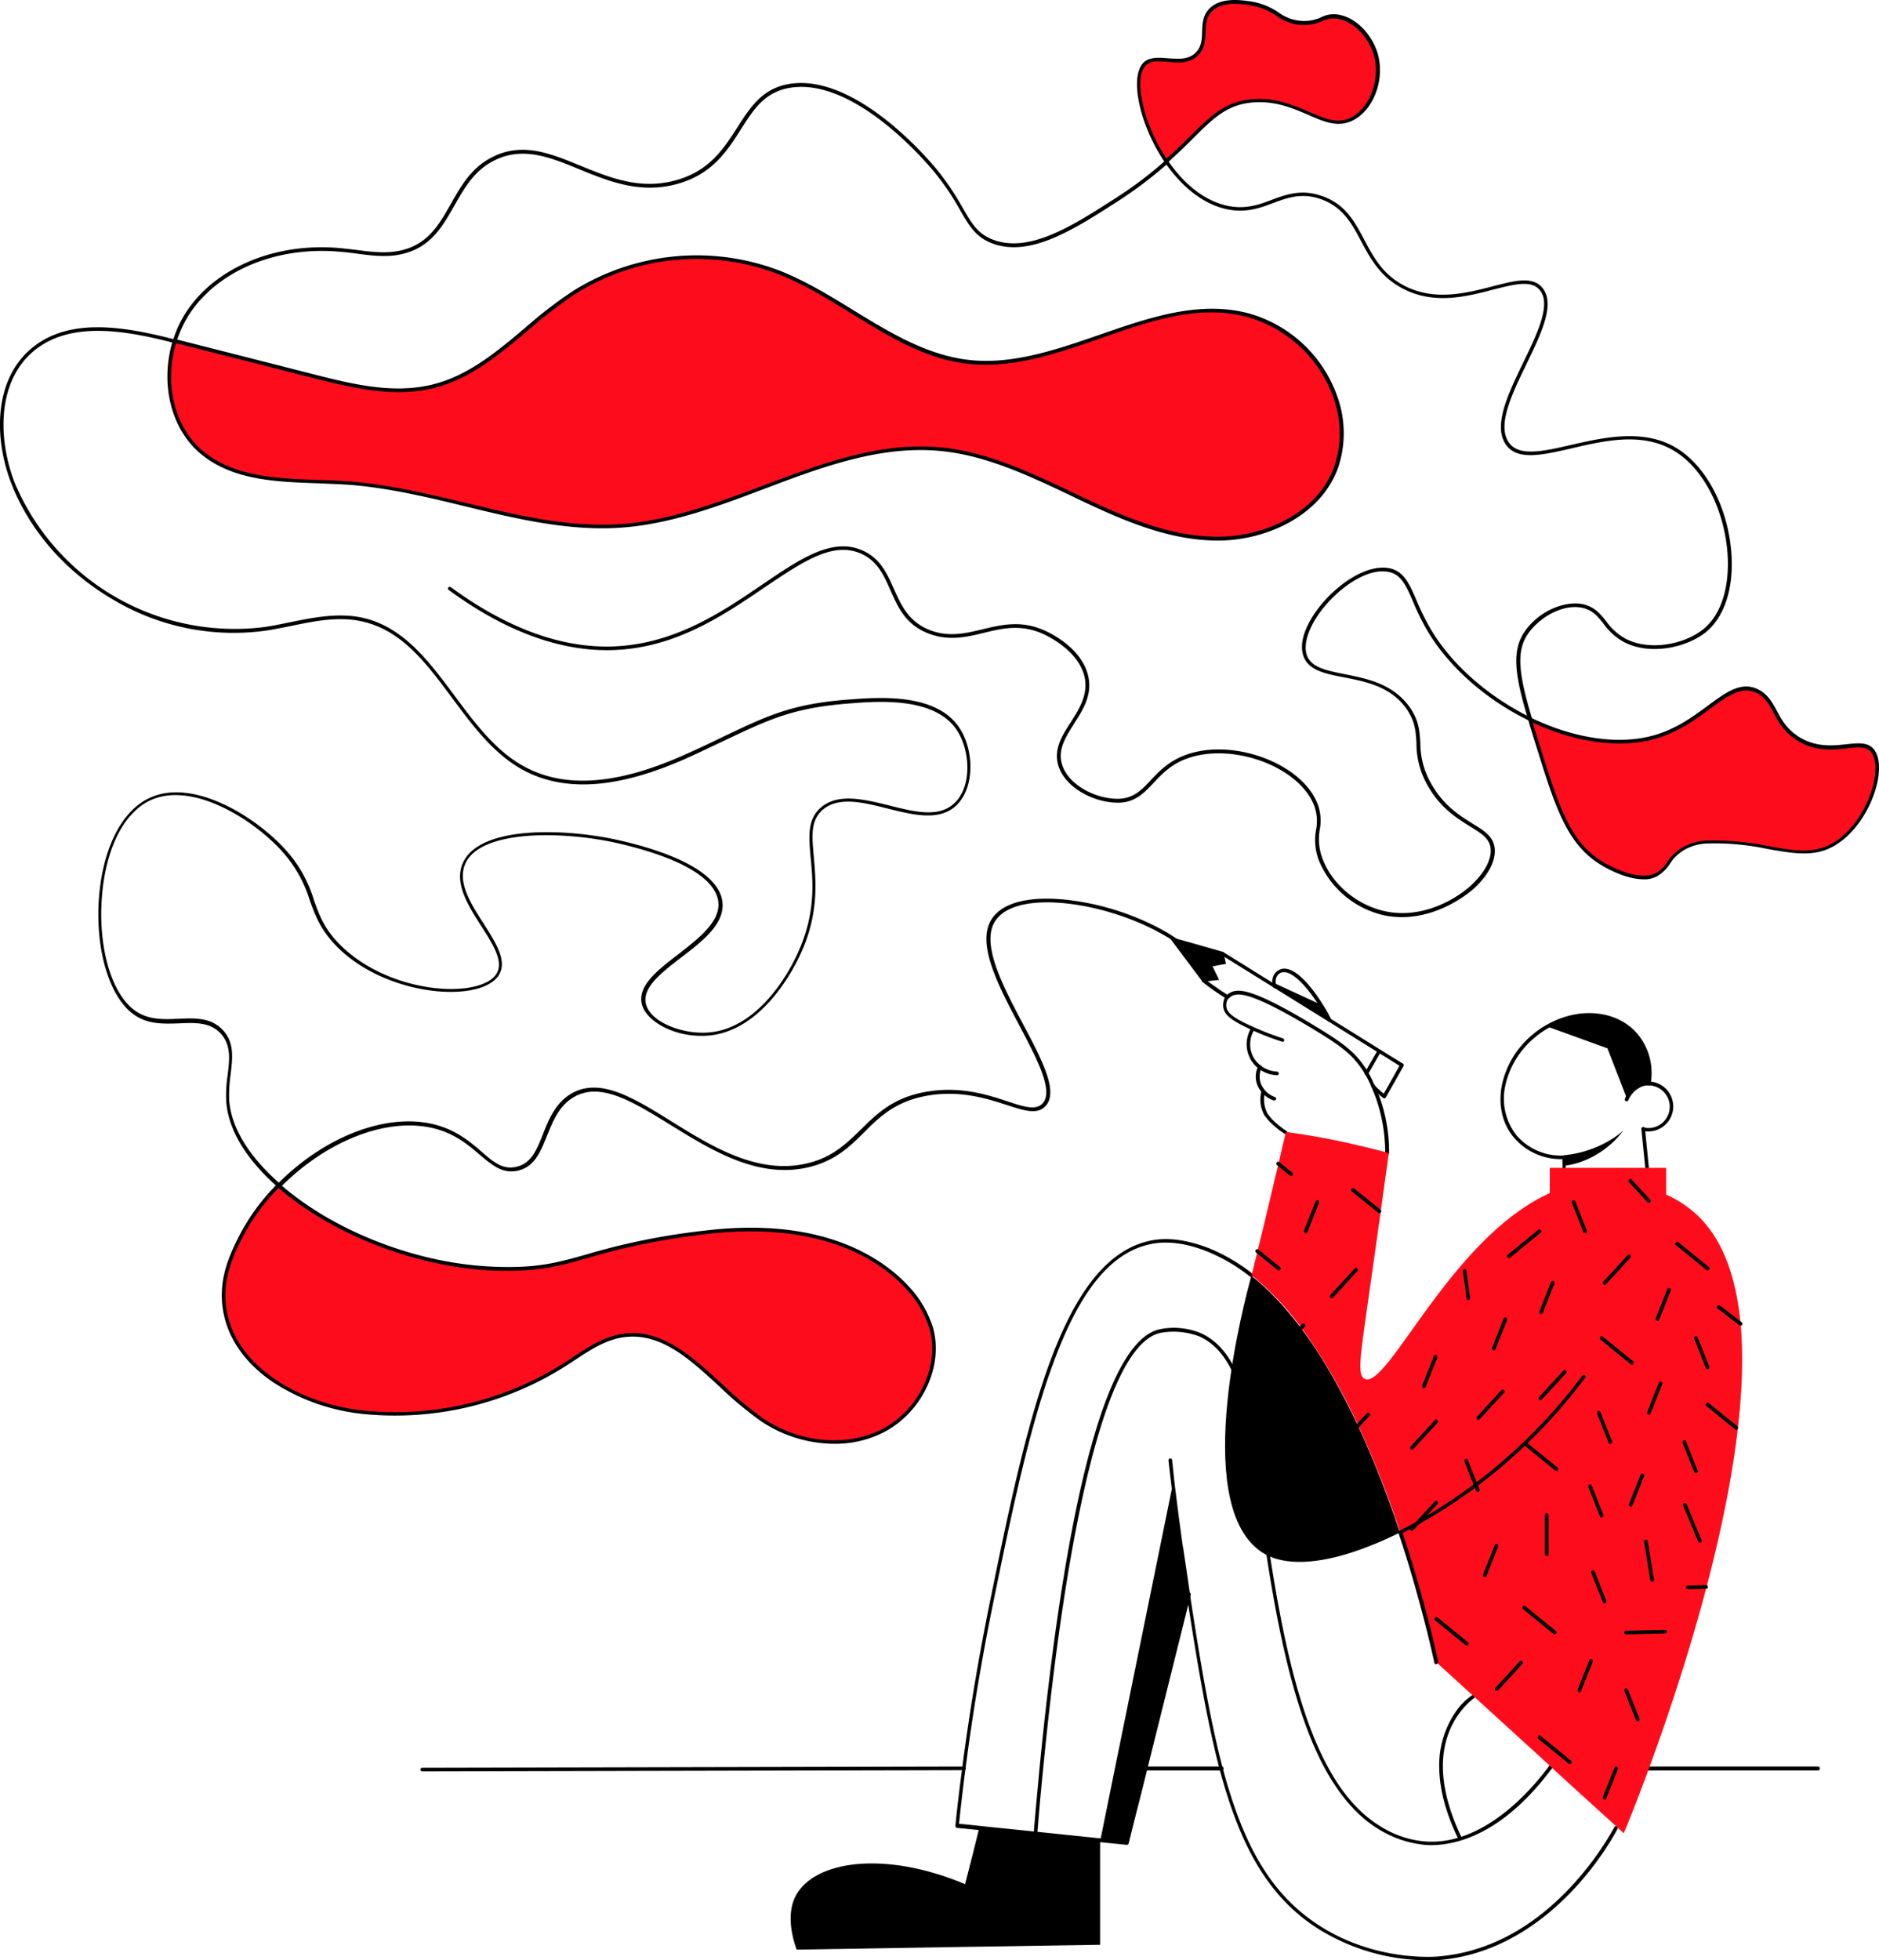 <?xml version="1.0" encoding="UTF-8"?> <svg xmlns="http://www.w3.org/2000/svg" id="general_1_" width="495.6" height="516.889" viewBox="0 0 495.6 516.889"> <g id="general"> <g id="lines"> <g id="Сгруппировать_84086" data-name="Сгруппировать 84086" transform="translate(44.696 0.522)"> <path id="Контур_76169" data-name="Контур 76169" d="M811.244,320.121c4.092,5.051-2.366,22.7-13.3,26.023-7.737,2.3-17.263-2.558-29.667-1.982a14.422,14.422,0,0,0-6.777,1.662c-3.772,2.11-4.092,4.923-6.522,6.522-4.987,3.261-13.555-1.726-14.77-2.43-9.015-5.179-12.084-14.578-17.263-31.457-.767-2.43-1.407-4.6-2.046-6.713,11,5.307,23.018,7.481,32.928,4.731,13.3-3.708,19.5-15.729,27.046-12.148,5.115,2.43,4.348,8.759,11.125,12.724C800.311,322.1,808.111,316.285,811.244,320.121Z" transform="translate(-362.009 -122.675)" fill="#fd0d1b"></path> <path id="Контур_76170" data-name="Контур 76170" d="M621.914,34.151c1.918,6.33-.639,13.938-5.5,16.943-7.481,4.6-14.194-5.371-26.854-4.412C580.1,47.45,576.9,53.652,566.8,62.6c-6.65-9.719-9.207-22.186-5.69-25.639,3.069-3.069,10.166,1.343,13.938-2.877,3.069-3.453.128-8.248,3.581-11.509,2.877-2.685,7.672-1.982,10.166-1.662,7.1,1.023,7.928,4.987,13.938,5.179,4.859.192,5.627-2.366,9.591-1.6C616.863,25.455,620.571,29.867,621.914,34.151Z" transform="translate(-303.816 -20.589)" fill="#fd0d1b"></path> <path id="Контур_76171" data-name="Контур 76171" d="M467.263,163.235a28.04,28.04,0,0,1,0,18.158c-4.412,12.084-18.158,18.734-31.074,18.67-12.851-.064-25.064-5.371-36.7-10.869s-23.465-11.381-36.253-12.66c-28.772-2.877-54.986,17.839-83.822,20.14-24.488,1.982-48.017-9.463-72.505-11.253-13.491-.959-28.58.575-38.874-8.184-8.184-6.969-10.23-18.926-6.969-29.283q18.222,4.6,36.444,9.271c10.614,2.685,21.739,5.371,32.289,2.557,14.258-3.772,24.1-16.5,36.508-24.488a60.564,60.564,0,0,1,53.963-5.435c17.327,6.713,31.649,21.547,50.063,23.657,25.191,2.877,49.552-18.926,73.976-12.276A34.208,34.208,0,0,1,467.263,163.235Z" transform="translate(-159.586 -58.562)" fill="#fd0d1b"></path> <path id="Контур_76172" data-name="Контур 76172" d="M368.461,546c3.133,10.614-3.2,22.7-13.107,27.557s-22.378,3.005-31.521-3.2c-12.34-8.312-22.442-24.616-37.148-22.058-5.435.959-9.974,4.476-14.578,7.417a83.981,83.981,0,0,1-52.685,12.787c-16.88-1.6-35.549-11.381-37.4-28.26-.767-7.033,1.662-12.6,4.028-17.391A52.931,52.931,0,0,1,196.341,508.6c13.427,11.828,35.1,20.972,56.073,21.931,22.378,1.023,22.122-5.307,56.329-9.527,18.926-2.3,40.153.32,53.2,14.194A27.726,27.726,0,0,1,368.461,546Z" transform="translate(-167.624 -196.577)" fill="#fd0d1b"></path> </g> <g id="Сгруппировать_84087" data-name="Сгруппировать 84087"> <path id="Контур_76173" data-name="Контур 76173" d="M526.093,342.861a26.737,26.737,0,0,1-3.9-.32,24.39,24.39,0,0,1-17.9-14.386,14.936,14.936,0,0,1-.831-8.376,11.778,11.778,0,0,0-.639-6.65c-4.284-10.23-21.931-16.5-33.759-11.956-4.028,1.534-6.394,4.092-8.5,6.33-2.494,2.621-4.859,5.179-9.335,5.179-6.2.064-14.066-3.9-15.793-9.91-1.215-4.284,1.087-7.864,3.325-11.317,2.238-3.517,4.6-7.225,3.644-11.828-1.407-6.522-8.568-10.294-10.678-11.317-6.01-2.813-11.061-1.6-15.984-.384-4.476,1.087-9.143,2.174-14.386.192-6.138-2.3-8.184-6.969-10.166-11.445-1.726-3.9-3.325-7.545-7.481-9.527-7.481-3.581-15.537,1.918-25.7,8.759-10.166,6.905-21.739,14.77-36.508,16.3-14.834,1.534-30.562-3.708-46.8-15.6a.461.461,0,1,1,.512-.767c16.048,11.765,31.585,16.943,46.163,15.409s26.023-9.271,36.061-16.112c9.974-6.777,18.606-12.66,26.662-8.823,4.54,2.11,6.266,6.138,7.992,9.974,1.918,4.284,3.836,8.7,9.591,10.933,4.987,1.854,9.271.831,13.81-.256,5.051-1.215,10.294-2.494,16.624.448,2.238,1.023,9.718,4.987,11.253,11.956,1.087,4.987-1.407,8.823-3.772,12.532-2.174,3.453-4.284,6.713-3.2,10.55,1.6,5.563,8.951,9.271,14.834,9.207,4.028-.064,6.2-2.3,8.632-4.923,2.174-2.3,4.667-4.923,8.887-6.522,12.212-4.731,30.5,1.79,34.974,12.468a12.41,12.41,0,0,1,.7,7.1,14.477,14.477,0,0,0,.831,7.928c2.685,6.905,9.591,12.4,17.135,13.747,8.823,1.6,17.263-2.749,21.867-6.905,3.517-3.2,5.5-6.841,5.243-9.655-.192-2.749-2.43-4.092-5.435-5.946-3.453-2.174-7.8-4.8-11.189-10.805a22.2,22.2,0,0,1-2.941-11.189c-.192-3.005-.32-5.563-2.494-8.823-4.156-6.074-10.805-7.353-16.624-8.5-5.051-.959-9.335-1.854-10.678-5.563-1.6-4.412,1.79-10.422,5.5-14.578,4.6-5.179,11.765-9.846,17.391-8.568,3.581.831,4.987,3.964,6.905,8.376a63.555,63.555,0,0,0,3.9,7.864c5.563,9.271,15.217,17.711,26.406,23.145a.472.472,0,1,1-.448.831c-11.381-5.5-21.1-14.066-26.79-23.465a61.229,61.229,0,0,1-3.964-7.992c-1.854-4.284-3.133-7.1-6.266-7.8-5.243-1.215-12.02,3.325-16.432,8.312s-6.458,10.294-5.307,13.619c1.151,3.261,5.243,4.028,9.974,4.987,5.754,1.151,12.852,2.494,17.263,8.887,2.366,3.453,2.494,6.266,2.685,9.271a21.448,21.448,0,0,0,2.877,10.741c3.261,5.754,7.481,8.376,10.869,10.486,3.133,1.918,5.626,3.453,5.882,6.713.256,3.2-1.79,7.033-5.563,10.486C540.8,339.024,533.766,342.861,526.093,342.861Z" transform="translate(-156.33 -101.031)"></path> <path id="Контур_76174" data-name="Контур 76174" d="M750.52,353.723c-4.156,0-8.7-2.3-10.869-3.58-9.335-5.435-12.4-15.345-17.519-31.777-.767-2.43-1.47-4.667-2.046-6.713a.5.5,0,0,1,.128-.511.483.483,0,0,1,.512-.064c11.509,5.563,23.337,7.289,32.544,4.667,5.882-1.662,10.294-4.923,14.194-7.8,4.859-3.581,8.76-6.458,13.171-4.348,2.557,1.215,3.772,3.389,4.987,5.626,1.343,2.494,2.749,5.051,6.138,7.1,4.412,2.621,8.7,2.174,12.212,1.79,3.069-.32,5.69-.639,7.289,1.343,1.662,2.046,1.79,6.074.384,10.741-1.982,6.522-7.1,14-13.938,16.048-4.284,1.279-8.951.448-14.45-.512a66.518,66.518,0,0,0-15.345-1.471,13.236,13.236,0,0,0-6.586,1.662,11.058,11.058,0,0,0-3.9,3.772,10.677,10.677,0,0,1-2.621,2.749A6.668,6.668,0,0,1,750.52,353.723Zm-29.219-41.3c.511,1.79,1.087,3.644,1.726,5.626,5.435,17.583,8.44,26.214,17.071,31.266,2.238,1.279,9.846,5.307,14.258,2.43a9.787,9.787,0,0,0,2.366-2.494,12.235,12.235,0,0,1,4.22-4.028,14.022,14.022,0,0,1,6.969-1.726,71.668,71.668,0,0,1,15.537,1.471c5.371.959,9.974,1.79,14,.511,6.522-1.982,11.381-9.143,13.3-15.409,1.343-4.284,1.215-8.056-.192-9.846-1.279-1.6-3.58-1.343-6.458-1.023-3.581.384-8.12.9-12.788-1.918-3.644-2.174-5.179-4.987-6.522-7.481-1.215-2.238-2.238-4.156-4.539-5.243-3.9-1.854-7.545.831-12.212,4.22-3.964,2.941-8.44,6.2-14.514,7.928C744.382,319.26,732.682,317.726,721.3,312.419Z" transform="translate(-317.011 -121.868)"></path> <path id="Контур_76175" data-name="Контур 76175" d="M666.452,233.614a.481.481,0,0,1-.448-.32c-3.517-11.7-4.476-18.222-.831-23.4,4.028-5.69,11-8.056,15.409-7.033,2.941.7,4.412,2.494,5.946,4.412a15.486,15.486,0,0,0,5.179,4.667c6.714,3.453,16.24,1.279,20.972-2.941,4.412-3.9,6.522-11.125,5.882-19.757-.9-11.381-6.2-21.8-13.555-26.534-8.44-5.435-18.606-3.069-27.621-.959-7.545,1.726-14.066,3.261-17.135-.831-3.708-4.923.448-13.555,4.476-21.867,3.644-7.545,7.481-15.409,4.284-19.117-2.238-2.621-6.65-1.471-12.212-.064-6.905,1.79-15.537,4.092-23.849-.256-6.01-3.133-8.5-7.864-11-12.468-2.494-4.731-4.859-9.143-10.805-11.189-4.987-1.662-8.568-.32-12.4,1.087-3.708,1.407-7.609,2.813-12.915,1.471C578.538,96.66,573.3,90.841,570.162,86.3a.461.461,0,0,1,.767-.511c3.005,4.412,8.056,10.038,15.089,11.828,5.051,1.279,8.759-.064,12.34-1.407,3.772-1.407,7.736-2.877,13.043-1.087,6.33,2.11,8.759,6.713,11.381,11.637,2.366,4.476,4.859,9.143,10.55,12.084,7.992,4.156,16.432,1.918,23.209.192,5.882-1.535,10.55-2.749,13.171.32,3.517,4.22-.192,11.956-4.156,20.14-3.9,8.056-7.928,16.368-4.54,20.844,2.685,3.581,8.951,2.174,16.176.512,8.759-1.982,19.629-4.54,28.388,1.087,7.609,4.923,13.107,15.6,14,27.237.7,8.951-1.6,16.432-6.2,20.588-4.987,4.412-15.025,6.713-22.059,3.069a16.173,16.173,0,0,1-5.5-4.923c-1.471-1.854-2.749-3.453-5.371-4.092-5.179-1.215-11.381,2.43-14.386,6.65-3.453,4.859-2.43,11.125.959,22.57a.457.457,0,0,1-.32.575Z" transform="translate(-262.93 -43.51)"></path> <path id="Контур_76176" data-name="Контур 76176" d="M566.448,62.756h0a.386.386,0,0,1-.384-.192c-6.65-9.782-9.4-22.506-5.627-26.278,1.6-1.535,3.964-1.343,6.458-1.151,2.749.192,5.563.448,7.481-1.662,1.407-1.535,1.471-3.389,1.534-5.371.064-2.174.192-4.412,2.046-6.2,3.069-2.877,8.12-2.11,10.55-1.79a17.822,17.822,0,0,1,7.545,2.941,11.423,11.423,0,0,0,6.394,2.238,10.872,10.872,0,0,0,4.859-.959,7.267,7.267,0,0,1,4.859-.639c5.051,1.023,8.7,5.882,9.974,9.974,1.982,6.458-.575,14.258-5.754,17.455-4.156,2.558-8.056.9-12.532-1.087-4.028-1.726-8.632-3.708-14.514-3.261-6.841.575-10.422,4.092-15.793,9.463-1.918,1.918-4.092,4.028-6.713,6.394A.47.47,0,0,1,566.448,62.756Zm-1.982-26.79a4.592,4.592,0,0,0-3.389,1.023c-3.389,3.325-.7,15.409,5.435,24.616,2.43-2.174,4.412-4.156,6.266-5.946,5.563-5.5,9.207-9.143,16.368-9.719,6.138-.511,10.805,1.535,14.961,3.325,4.476,1.918,7.992,3.453,11.7,1.151,4.731-2.941,7.161-10.422,5.307-16.368-1.215-3.836-4.6-8.376-9.271-9.271a6.539,6.539,0,0,0-4.284.575,11.809,11.809,0,0,1-5.243,1.023,12.283,12.283,0,0,1-6.841-2.43,16.7,16.7,0,0,0-7.161-2.813c-2.3-.32-7.033-1.023-9.719,1.535-1.6,1.535-1.726,3.453-1.79,5.5s-.128,4.156-1.726,5.946c-2.174,2.494-5.435,2.238-8.248,1.982C566,36.03,565.233,35.967,564.466,35.967Z" transform="translate(-258.832 -19.773)"></path> <path id="Контур_76177" data-name="Контур 76177" d="M161.438,122.541h-.128a.457.457,0,0,1-.32-.575,29.657,29.657,0,0,1,5.307-10.038c8.44-10.486,23.593-15.984,39.513-14.322,1.151.128,2.3.256,3.389.384,3.836.512,7.736,1.023,11.509.256,7.481-1.534,10.422-6.777,13.619-12.4,2.621-4.6,5.243-9.335,10.614-12.148,8.056-4.284,15.6-1.151,23.529,2.11,8.056,3.261,16.3,6.713,26.278,3.517,8.056-2.621,11.637-8.184,15.089-13.555s6.65-10.486,14.066-11.573c17.391-2.494,36.444,20.012,38.554,22.57a73.082,73.082,0,0,1,6.969,10.358c2.3,3.964,3.836,6.65,7.864,8.184,9.591,3.644,20.972-3.644,32.033-10.742A103.4,103.4,0,0,0,422.815,74.4a.5.5,0,0,1,.639.767A109.02,109.02,0,0,1,409.9,85.393c-11.253,7.225-22.89,14.706-32.864,10.869-4.284-1.662-5.882-4.412-8.312-8.568a68.308,68.308,0,0,0-6.905-10.23c-2.11-2.558-20.844-24.68-37.723-22.25-6.969,1.023-9.91,5.69-13.363,11.125-3.389,5.307-7.161,11.253-15.6,13.938-10.294,3.325-19.117-.32-26.918-3.517s-15.089-6.2-22.762-2.174c-5.115,2.685-7.673,7.289-10.23,11.765-3.133,5.5-6.33,11.253-14.258,12.851-3.9.831-7.928.256-11.828-.256-1.087-.128-2.238-.32-3.389-.384-15.6-1.6-30.37,3.708-38.682,14a28.862,28.862,0,0,0-5.115,9.718A.789.789,0,0,1,161.438,122.541Z" transform="translate(-115.391 -32.116)"></path> <path id="Контур_76178" data-name="Контур 76178" d="M435.949,200.288h-.128c-12.851,0-24.808-5.179-36.892-10.933l-1.854-.9c-10.933-5.179-22.186-10.55-34.207-11.765-15.984-1.6-31.521,4.22-46.547,9.91-12.02,4.54-24.424,9.207-37.212,10.23-14.258,1.151-28.388-2.3-42.071-5.627-9.974-2.43-20.268-4.859-30.5-5.627-2.621-.192-5.371-.256-7.992-.384-11.189-.384-22.762-.767-31.2-7.928-7.736-6.586-10.614-18.542-7.161-29.795a.457.457,0,0,1,.575-.32l36.444,9.271c10.038,2.557,21.355,5.435,32.1,2.557,9.143-2.43,16.56-8.7,23.785-14.77a114.568,114.568,0,0,1,12.532-9.655,61.319,61.319,0,0,1,54.411-5.5c6.905,2.685,13.363,6.65,19.629,10.486,9.463,5.818,19.309,11.828,30.37,13.107C381.666,154,393.366,149.9,404.683,146c12.915-4.476,26.278-9.143,39.45-5.563a34.694,34.694,0,0,1,23.337,22.314,28.56,28.56,0,0,1,0,18.478C462.611,194.342,447.777,200.288,435.949,200.288ZM357.369,175.48a53.982,53.982,0,0,1,5.563.256c12.212,1.215,23.529,6.65,34.526,11.828l1.854.9c12.02,5.69,23.849,10.805,36.508,10.805h.128c11.445,0,25.895-5.754,30.5-18.35a27.484,27.484,0,0,0,0-17.839,33.78,33.78,0,0,0-22.7-21.675c-12.851-3.517-25.511.9-38.874,5.563-11.381,3.964-23.209,8.056-35.038,6.713-11.317-1.279-21.163-7.417-30.754-13.3-6.2-3.836-12.66-7.8-19.437-10.422a60.025,60.025,0,0,0-53.516,5.435,128.3,128.3,0,0,0-12.4,9.591c-7.289,6.138-14.834,12.468-24.168,14.961-10.933,2.877-22.442,0-32.544-2.558l-36-9.143c-3.2,10.742-.384,22.058,6.969,28.324,8.184,6.905,19.565,7.353,30.562,7.736,2.621.064,5.371.192,8.056.384,10.358.767,20.716,3.261,30.69,5.627,13.619,3.261,27.685,6.713,41.815,5.563,12.66-1.023,25-5.69,36.956-10.166C329.365,180.723,343.175,175.48,357.369,175.48Z" transform="translate(-114.586 -57.754)"></path> <path id="Контур_76179" data-name="Контур 76179" d="M163.158,381.5a.488.488,0,0,1-.32-.128c-8.312-7.353-12.979-15.089-13.491-22.57a35.2,35.2,0,0,1,.384-6.905c.512-4.22.9-7.8-1.726-10.805-2.749-3.133-6.777-3.005-11-2.813-3.9.128-7.928.32-11.509-1.982-6.777-4.284-10.742-17.071-9.719-31.074,1.023-13.3,6.138-23.273,13.683-26.534,11.381-4.987,27.557,5.051,35.421,13.683a34.414,34.414,0,0,1,7.609,13.427c1.407,3.964,2.749,7.673,7.033,11.892,9.015,8.951,23.337,12.468,32.8,11.317,4.156-.511,7.1-1.854,8.312-3.836,1.982-3.2-.959-7.736-3.964-12.468-3.453-5.371-7.353-11.445-4.859-16.816,4.6-9.974,27.493-8.951,40.856-5.946,17.071,3.836,26.854,9.655,27.557,16.368.639,5.754-5.243,10.294-10.933,14.642-5.243,4.028-10.166,7.864-9.271,12.084,1.023,4.8,9.335,8.056,16.048,7.673,13.107-.639,22.058-15.345,25.255-23.913,3.389-9.015,2.749-16.3,2.174-22.186-.511-5.626-.9-10.1,2.685-13.235,4.54-3.9,11.381-2.174,17.966-.575,6.777,1.726,13.107,3.325,17.263-.575,4.667-4.412,4.22-13.747.7-19.181-5.818-8.887-20.652-7.736-28.644-7.1-14.514,1.151-20.908,4.156-32.48,9.655-2.749,1.279-5.882,2.813-9.4,4.412-18.158,8.248-32.352,9.463-43.478,3.708-7.992-4.156-13.683-11.828-19.181-19.245-6.841-9.207-13.3-17.9-23.849-20.2-6.138-1.343-12.468-.064-18.606,1.215-2.3.448-4.667.959-6.969,1.279a62.049,62.049,0,0,1-39.705-8.056c-12.4-7.161-21.931-17.839-26.918-30.242-4.8-11.892-5.051-27.621,5.051-36.125,9.655-8.12,23.721-6.01,37.467-2.494l.384.064a.465.465,0,1,1-.256.9l-.384-.064c-13.491-3.453-27.3-5.5-36.636,2.3-9.719,8.184-9.4,23.529-4.8,35.038A62.957,62.957,0,0,0,159.257,233.8c2.3-.32,4.667-.831,6.905-1.279,6.266-1.279,12.724-2.558,19.053-1.215,10.869,2.366,17.711,11.637,24.36,20.588,5.435,7.289,11.061,14.9,18.862,18.926,10.805,5.627,24.744,4.412,42.582-3.708,3.581-1.6,6.65-3.069,9.4-4.412,11.7-5.563,18.094-8.632,32.8-9.782,8.184-.639,23.4-1.854,29.539,7.481,3.772,5.69,4.156,15.6-.831,20.4-4.476,4.284-11.445,2.494-18.158.831-6.33-1.6-12.915-3.261-17.071.32-3.261,2.813-2.877,6.841-2.366,12.4.511,6.01,1.215,13.427-2.238,22.634-3.325,8.759-12.532,23.849-26.151,24.552-8.823.448-16.048-4.092-17.007-8.44-1.023-4.8,4.156-8.823,9.655-13.043,5.435-4.22,11.125-8.632,10.55-13.811-.7-6.266-10.23-11.764-26.854-15.537-14.066-3.133-35.677-3.581-39.833,5.371-2.238,4.923,1.343,10.55,4.8,15.92,3.2,5.051,6.266,9.782,4.028,13.491-1.343,2.238-4.6,3.772-9.015,4.284-9.719,1.151-24.36-2.43-33.567-11.573-4.412-4.412-5.818-8.248-7.289-12.276a34.393,34.393,0,0,0-7.417-13.107c-7.673-8.44-23.4-18.222-34.335-13.491-7.225,3.133-12.148,12.788-13.107,25.767-1.023,13.683,2.749,26.087,9.271,30.179,3.325,2.11,7.225,1.982,11,1.79,4.476-.192,8.7-.32,11.765,3.133,2.941,3.261,2.43,7.289,1.918,11.573a38.687,38.687,0,0,0-.384,6.714c.511,7.161,5.051,14.706,13.171,21.867a.573.573,0,0,1,.064.7C163.413,381.431,163.285,381.5,163.158,381.5Z" transform="translate(-89.681 -68.439)"></path> <path id="Контур_76180" data-name="Контур 76180" d="M342.7,576.46a35.071,35.071,0,0,1-19.373-6.01,96.235,96.235,0,0,1-10.869-9.079c-8.184-7.545-15.92-14.642-25.895-12.915-4.476.767-8.376,3.389-12.212,5.882-.767.511-1.471.959-2.238,1.471a84.053,84.053,0,0,1-52.94,12.851,53.4,53.4,0,0,1-24.552-8.5c-7.8-5.307-12.4-12.276-13.3-20.2-.767-7.033,1.6-12.6,4.092-17.647a55.284,55.284,0,0,1,10.422-14.386.427.427,0,0,1,.639,0c14,12.34,35.869,20.908,55.754,21.8,11.892.575,17.455-1.023,25.127-3.2a178.736,178.736,0,0,1,31.074-6.266c31.329-3.836,46.994,7.353,53.58,14.322a28.491,28.491,0,0,1,6.65,10.933c3.133,10.422-2.877,23.018-13.363,28.133A28.169,28.169,0,0,1,342.7,576.46ZM289.5,547.24c9.015,0,16.432,6.841,23.593,13.427a100.318,100.318,0,0,0,10.741,9.015c9.591,6.458,21.739,7.672,31.074,3.133,10.038-4.923,15.857-17.007,12.851-26.982a27.7,27.7,0,0,0-6.394-10.55c-6.458-6.905-21.867-17.839-52.812-14.066a182.862,182.862,0,0,0-30.946,6.266c-7.736,2.238-13.363,3.772-25.447,3.261-19.885-.959-41.815-9.463-56.009-21.739a54.109,54.109,0,0,0-9.91,13.81c-2.43,4.923-4.731,10.294-3.964,17.135,1.79,16.176,19.949,26.214,36.956,27.813A83.1,83.1,0,0,0,271.6,555.041c.767-.448,1.471-.959,2.238-1.471,3.9-2.557,7.928-5.243,12.532-6.01A17.97,17.97,0,0,1,289.5,547.24Z" transform="translate(-122.674 -195.758)"></path> <path id="Контур_76181" data-name="Контур 76181" d="M204.339,466.477a.488.488,0,0,1-.32-.128.5.5,0,0,1,0-.7c13.235-13.363,30.562-19.437,43.158-15.217,4.8,1.6,7.928,4.284,10.678,6.65,3.069,2.685,5.563,4.8,9.079,4.028,4.028-.831,5.5-4.476,7.161-8.7,1.535-3.9,3.325-8.248,7.545-10.678,7.545-4.284,16.3,1.151,26.406,7.417,10.678,6.65,22.826,14.13,35.805,11,6.65-1.6,10.23-5.179,14.066-8.887,4.348-4.284,8.823-8.759,18.158-10.1,8.632-1.279,15.537,1.023,20.588,2.685,4.22,1.407,7.289,2.366,9.079.639,3.2-3.2-1.279-11.7-6.01-20.652-5.818-11-11.828-22.442-6.841-28.708,3.005-3.836,9.782-5.435,19.053-4.476a69.312,69.312,0,0,1,25.191,7.8,47.27,47.27,0,0,1,5.946,3.836.461.461,0,0,1-.512.767,45.749,45.749,0,0,0-5.882-3.708c-14.45-7.992-36.892-11.381-42.966-3.581-4.6,5.818,1.534,17.391,6.969,27.685,5.115,9.655,9.527,18.03,5.818,21.739-2.174,2.174-5.5,1.087-10.038-.384-4.987-1.6-11.765-3.836-20.14-2.621-9.015,1.343-13.363,5.627-17.583,9.846-3.708,3.708-7.609,7.481-14.514,9.143-13.363,3.2-25.639-4.412-36.508-11.125-9.846-6.074-18.35-11.381-25.383-7.417-3.964,2.238-5.563,6.266-7.161,10.166-1.726,4.284-3.325,8.376-7.864,9.335-3.964.831-6.714-1.535-9.91-4.22-2.685-2.3-5.754-4.923-10.358-6.458-12.276-4.092-29.22,1.918-42.2,15.025A1.328,1.328,0,0,0,204.339,466.477Z" transform="translate(-130.862 -153.421)"></path> </g> </g> <g id="floor_line" transform="translate(110.88 465.803)"> <path id="Контур_76182" data-name="Контур 76182" d="M581.988,749.323H561.911a.5.5,0,0,1-.511-.511.471.471,0,0,1,.511-.512h20.076a.512.512,0,1,1,0,1.023Z" transform="translate(-370.674 -748.3)"></path> <path id="Контур_76183" data-name="Контур 76183" d="M814.176,749.323H769.612a.5.5,0,0,1-.512-.511.471.471,0,0,1,.512-.512h44.564a.512.512,0,1,1,0,1.023Z" transform="translate(-445.576 -748.3)"></path> <path id="Контур_76184" data-name="Контур 76184" d="M263.612,749.579a.543.543,0,0,1-.512-.448.494.494,0,0,1,.448-.511l142.9-.32h0a.542.542,0,0,1,.511.448.494.494,0,0,1-.448.511l-142.9.32Z" transform="translate(-263.1 -748.3)"></path> </g> <g id="man" transform="translate(208.538 255.414)"> <path id="shoe" d="M465.558,773.8c-1.215,4.923-2.43,9.846-3.708,14.706-21.291-8.951-39.577-6.138-44.565,2.877-.9,1.6-2.813,6.074.128,14.386q39.993-.671,80.05-1.279V777C486.849,775.91,476.171,774.887,465.558,773.8Z" transform="translate(-415.839 -547.107)"></path> <g id="hand" transform="translate(114.056)"> <path id="Контур_76185" data-name="Контур 76185" d="M629.607,433.283a.647.647,0,0,1-.448-.256,33.245,33.245,0,0,0-1.6-2.941c-.064-.128-.32-.512-.639-1.023-3.9-6.074-7.545-9.4-9.846-8.823a1.972,1.972,0,0,0-1.151.767,2.761,2.761,0,0,0-.448,2.11l.064.32c0,.128.064.192.064.32a.465.465,0,1,1-.9.256.948.948,0,0,1-.064-.448l-.064-.32a3.677,3.677,0,0,1,.7-2.813,3.587,3.587,0,0,1,1.662-1.087c3.708-.959,8.44,5.371,10.869,9.271.32.512.576.9.639,1.023.639,1.023,1.151,2.046,1.662,3.069a.5.5,0,0,1-.192.639A.855.855,0,0,0,629.607,433.283Z" transform="translate(-601.554 -419.247)"></path> <path id="Контур_76186" data-name="Контур 76186" d="M630.209,435.046c-5.051-3.2-10.1-6.33-15.089-9.527-.128-.128-.256-.192-.32-.32h.32l12.34,5.69c.192.32.448.7.639,1.023A22.337,22.337,0,0,0,630.209,435.046Z" transform="translate(-601.645 -421.394)"></path> <path id="Контур_76187" data-name="Контур 76187" d="M611.98,456.24h0A8.432,8.432,0,0,1,605.2,452.4a8.263,8.263,0,0,1-.256-8.248.443.443,0,0,1,.639-.192.457.457,0,0,1,.192.639,7.246,7.246,0,0,0,.192,7.289,7.675,7.675,0,0,0,6.01,3.389.494.494,0,0,1,.448.512A.437.437,0,0,1,611.98,456.24Z" transform="translate(-597.738 -428.138)"></path> <path id="Контур_76188" data-name="Контур 76188" d="M612.566,468.358h-.128a7.107,7.107,0,0,1-4.476-4.54,6.391,6.391,0,0,1,.384-4.476.487.487,0,0,1,.9.384,5.842,5.842,0,0,0-.32,3.836,6.275,6.275,0,0,0,3.836,3.9.486.486,0,0,1,.32.575A.652.652,0,0,1,612.566,468.358Z" transform="translate(-599.091 -433.606)"></path> <path id="Контур_76189" data-name="Контур 76189" d="M616.324,480.93a.385.385,0,0,1-.256-.064,19.839,19.839,0,0,1-2.941-2.238,14.688,14.688,0,0,1-2.494-2.749,8.741,8.741,0,0,1-.767-6.2.489.489,0,1,1,.959.192,7.967,7.967,0,0,0,.639,5.563,12.264,12.264,0,0,0,2.3,2.558,22.364,22.364,0,0,0,2.749,2.11.4.4,0,0,1,.128.639C616.644,480.8,616.452,480.93,616.324,480.93Z" transform="translate(-599.78 -437.29)"></path> <path id="Контур_76190" data-name="Контур 76190" d="M659.528,485.541h0a.5.5,0,0,1-.511-.511,43.254,43.254,0,0,0-2.3-14.066c-.384-1.151-.9-2.3-1.343-3.453a.487.487,0,0,1,.9-.384c.511,1.151.959,2.3,1.407,3.517a43.248,43.248,0,0,1,2.366,14.386A.5.5,0,0,1,659.528,485.541Z" transform="translate(-616.258 -436.404)"></path> <path id="Контур_76191" data-name="Контур 76191" d="M610,442.368h-.128a68.49,68.49,0,0,1-9.718-3.9c-3.517-1.726-5.5-3.069-5.882-5.115a4.578,4.578,0,0,1,.384-2.558,2.708,2.708,0,0,1,.32-.448c.128-.128.32-.256.448-.384a.472.472,0,0,1,.448.831,1.131,1.131,0,0,0-.448.448,3.186,3.186,0,0,0-.32,1.982c.256,1.471,1.6,2.621,5.307,4.412A78.919,78.919,0,0,0,610,441.473a.458.458,0,0,1,.32.575C610.385,442.24,610.193,442.368,610,442.368Z" transform="translate(-594.225 -423.089)"></path> </g> <g id="head" transform="translate(187.23 11.721)"> <path id="Контур_76192" data-name="Контур 76192" d="M747.308,479.024a.437.437,0,0,1-.448-.448c-.32-3.453-.7-6.969-1.023-10.422a.494.494,0,0,1,.448-.511.453.453,0,0,1,.512.448c.32,3.453.7,6.969,1.023,10.422,0,.256-.192.448-.512.512Zm-21.739,0a.542.542,0,0,1-.511-.448l-.064-2.494a16.278,16.278,0,0,1-12.787-5.69c-3.069-3.644-4.156-8.5-3.2-13.683a23.608,23.608,0,0,1,8.248-13.555,20.39,20.39,0,0,1,3.517-2.43c8.632-4.987,18.8-3.964,24.168,2.494a16.161,16.161,0,0,1,3.389,12.66c0,.128-.064.256-.064.384a.489.489,0,0,1-.959-.192c0-.128.064-.192.064-.32a15.031,15.031,0,0,0-3.2-11.892c-5.051-6.074-14.706-7.1-22.954-2.3a23.155,23.155,0,0,0-3.389,2.366A22.71,22.71,0,0,0,709.9,456.9a15.636,15.636,0,0,0,3.005,12.915,15.331,15.331,0,0,0,12.468,5.307c.256,0,.448.128.448.384v.128l.064,2.941c.128.192-.064.448-.32.448Z" transform="translate(-708.671 -437.579)"></path> <path id="Контур_76193" data-name="Контур 76193" d="M766.238,478.971a6.827,6.827,0,0,1-1.6-.192.465.465,0,1,1,.256-.9,4.868,4.868,0,0,0,1.343.192,5.627,5.627,0,0,0,0-11.253,5.107,5.107,0,0,0-1.662.256,6.74,6.74,0,0,0-3.708,3.644.487.487,0,0,1-.9-.384,7.506,7.506,0,0,1,4.284-4.22,5.832,5.832,0,0,1,1.918-.32,6.586,6.586,0,0,1,.064,13.171Z" transform="translate(-727.153 -447.757)"></path> <path id="Контур_76194" data-name="Контур 76194" d="M754.882,456.467h-.9a4.442,4.442,0,0,0-1.087.256,6.161,6.161,0,0,0-1.854,1.023,8.131,8.131,0,0,0-2.174,2.494c-1.662-4.348-3.389-8.7-5.051-13.043l-15.92-5.754c8.7-4.859,18.606-3.453,23.593,2.43C755.585,448.6,755.01,454.868,754.882,456.467Z" transform="translate(-715.606 -437.912)"></path> <path id="Контур_76195" data-name="Контур 76195" d="M735.056,495.307a20.424,20.424,0,0,0,3.964-.9,24.357,24.357,0,0,0,11.445-8.312,25.661,25.661,0,0,1-5.243,3.453,28.627,28.627,0,0,1-10.422,3.005C734.864,493.517,734.992,494.412,735.056,495.307Z" transform="translate(-718.094 -455.077)"></path> </g> <g id="legs" transform="translate(43.452 71.312)"> <path id="Контур_76196" data-name="Контур 76196" d="M641.181,613.61c-24.744,12.148-34.207,6.905-37.084,4.731-18.03-13.427-3.836-66.112-2.11-72.441C620.4,560.478,633.253,589.825,641.181,613.61Z" transform="translate(-523.919 -536.233)"></path> <path id="Контур_76197" data-name="Контур 76197" d="M639.985,753.551A54.762,54.762,0,0,1,610,744.472c-11.828-8.056-19.245-20.46-24.808-41.3-3.2-12.148-5.69-26.6-8.44-44.5l-.192-1.406h0c-.575-3.9-1.215-7.928-1.79-12.084l-.128-.7c-.831-5.435-1.535-10.869-2.238-16.688-.256-2.3-.511-4.284-.7-6.074a.481.481,0,0,1,.959-.064c.192,1.726.384,3.772.639,6.01.7,5.754,1.407,11.189,2.174,16.624l.128.7c.639,4.156,1.215,8.184,1.79,12.084h0l.192,1.407c2.749,17.9,5.243,32.352,8.44,44.437,5.5,20.652,12.787,32.864,24.424,40.792,13.875,9.463,28.836,9.015,31.649,8.887,12.4-.831,23.913-6.458,34.207-16.816a80.889,80.889,0,0,0,13.043-17.391.472.472,0,0,1,.831.448c-1.726,3.325-18.031,32.736-48.017,34.718C641.84,753.487,641.008,753.551,639.985,753.551Z" transform="translate(-515.499 -563.388)"></path> <path id="Контур_76198" data-name="Контур 76198" d="M529.068,690.509h0l-44.82-4.476a.352.352,0,0,1-.32-.192.908.908,0,0,1-.128-.384c.512-5.115,1.151-10.23,1.79-15.153,1.854-14.386,4.284-28.9,7.161-43.094,9.527-46.675,18.542-90.791,42.263-95.97,4.539-1.023,9.782-.32,15.6,1.918a47.086,47.086,0,0,1,11.573,6.777.5.5,0,0,1-.639.767,45.964,45.964,0,0,0-11.317-6.65c-5.627-2.238-10.678-2.877-15.089-1.918-10.358,2.238-18.478,12.212-25.511,31.329-6.138,16.56-10.678,37.851-15.984,63.874-2.877,14.13-5.307,28.58-7.161,42.966-.639,4.8-1.215,9.719-1.726,14.642l43.925,4.54,1.854-7.545c.959-3.9,1.918-7.8,2.941-11.7l11.445-45.907a.549.549,0,0,1,.448-.384.494.494,0,0,1,.511.448h0v.128l-11.445,45.907c-.959,3.9-1.918,7.8-2.941,11.7l-1.982,7.928A.539.539,0,0,1,529.068,690.509Z" transform="translate(-483.8 -530.781)"></path> <path id="Контур_76199" data-name="Контур 76199" d="M620.958,703.776a12.847,12.847,0,0,1-1.6-.064,28.118,28.118,0,0,1-11.892-3.9c-5.626-3.325-10.294-8.568-14.386-15.921-10.678-19.373-15.025-51.278-18.8-79.41l-.192-1.471c-1.726-12.787-3.836-28.708-14.322-33.375a19.176,19.176,0,0,0-10.038-.959C532.02,572,522.622,642.14,518.594,683.636c-.576,5.69-1.087,11.445-1.535,17.2a.481.481,0,0,1-.959-.064c.448-5.754,1.023-11.573,1.534-17.2,4.987-51.022,14.514-112.53,31.9-115.855a18.731,18.731,0,0,1,10.55,1.023c11,4.859,13.171,21.1,14.9,34.143l.192,1.471c3.772,28.069,8.056,59.846,18.67,79.091,3.964,7.225,8.568,12.34,14.066,15.6a26.028,26.028,0,0,0,11.509,3.772c15.153,1.087,27.621-13.235,32.289-19.437a1.4,1.4,0,0,1,.256-.32l.128-.192a.5.5,0,1,1,.767.639l-.128.128c-.064.128-.192.192-.256.32C639.819,700.771,627.8,703.776,620.958,703.776Z" transform="translate(-495.448 -543.984)"></path> <path id="Контур_76200" data-name="Контур 76200" d="M688.9,757a.647.647,0,0,1-.448-.256c-3.261-6.65-4.923-12.915-5.051-18.542a24.972,24.972,0,0,1,4.22-14.834,16.627,16.627,0,0,1,4.54-4.6.48.48,0,0,1,.639.128.5.5,0,0,1-.128.639c-.064.064-8.568,5.626-8.312,18.606.128,5.5,1.79,11.637,4.923,18.158a.5.5,0,0,1-.192.639C689.024,756.933,688.96,757,688.9,757Z" transform="translate(-555.778 -598.548)"></path> <path id="Контур_76201" data-name="Контур 76201" d="M567.129,662.118c-.064-.448-.128-.959-.192-1.407-3.836,15.281-7.609,30.626-11.445,45.907-1.6,6.522-3.261,13.107-4.859,19.629-2.366-.256-4.667-.448-7.033-.7l3.836-18.925L562.781,631.3Z" transform="translate(-505.365 -567.03)"></path> </g> <g id="sweater" transform="translate(121.584 43.064)"> <path id="Контур_76202" data-name="Контур 76202" d="M710.794,654.436c-3.517,9.591-6.138,15.92-6.649,17.071l-.064-.064c-6.2-5.69-12.468-11.317-18.67-17.007a3.849,3.849,0,0,1-.511-.511c-6.777-6.2-13.555-12.34-20.332-18.542-3.325-3.005-6.586-6.01-9.91-9.015-3.133-11.381-6.33-22.826-9.463-34.207a259.564,259.564,0,0,0-11.125-28.2,150.112,150.112,0,0,0-15.025-25.831A74.481,74.481,0,0,0,606,524.387c1.79-7.289,3.581-14.578,5.307-21.995.576-2.494,1.215-4.987,1.79-7.481.639-2.749,1.279-5.563,1.982-8.312,4.284.575,8.823,1.343,13.555,2.3,4.8,1.023,9.335,2.11,13.555,3.261-.959,6.777-2.941,21.419-5.818,41.5-1.79,12.6-2.43,17.071-.575,18.03,3.133,1.535,9.079-8.44,17.711-20.076,8.056-10.869,18.478-23.145,31.138-28.9v-6.65h30.69V503.1h0a30.982,30.982,0,0,1,6.01,3.58c8.312,6.266,12.34,17.135,13.619,30.37C738.287,573.235,720.832,627.135,710.794,654.436Z" transform="translate(-606 -486.6)" fill="#fd0d1b"></path> <path id="Контур_76203" data-name="Контур 76203" d="M676.5,663.04a.423.423,0,0,1-.448-.384c-1.662-7.481-4.539-19.245-8.951-32.672l-.511-1.535a.473.473,0,0,1,.256-.575,138.772,138.772,0,0,0,24.808-16.368,142.668,142.668,0,0,0,23.465-24.616.461.461,0,0,1,.767.511A142.166,142.166,0,0,1,692.29,612.21a140.119,140.119,0,0,1-24.616,16.24l.384,1.151c4.412,13.491,7.353,25.255,9.015,32.8a.7.7,0,0,1-.575.639Z" transform="translate(-627.841 -522.697)"></path> <g id="pattern" transform="translate(0.971 7.876)"> <path id="Контур_76204" data-name="Контур 76204" d="M711.918,534.352a.553.553,0,0,1-.384-.192.506.506,0,0,1,.064-.7l7.992-6.522a.5.5,0,1,1,.639.767l-7.992,6.522A.413.413,0,0,1,711.918,534.352Z" transform="translate(-644.988 -508.98)"></path> <path id="Контур_76205" data-name="Контур 76205" d="M741.588,523.467a.481.481,0,0,1-.448-.32l-3.069-7.736a.487.487,0,1,1,.9-.384l3.069,7.737a.467.467,0,0,1-.256.639A.235.235,0,0,1,741.588,523.467Z" transform="translate(-654.581 -504.618)"></path> <path id="Контур_76206" data-name="Контур 76206" d="M748.388,640.667a.481.481,0,0,1-.448-.32l-3.069-7.736a.487.487,0,0,1,.9-.384l3.069,7.736a.467.467,0,0,1-.256.639A.235.235,0,0,1,748.388,640.667Z" transform="translate(-657.034 -546.883)"></path> <path id="Контур_76207" data-name="Контур 76207" d="M763.288,724.767a.481.481,0,0,1-.448-.32l-3.069-7.736a.487.487,0,1,1,.9-.384l3.069,7.736a.467.467,0,0,1-.256.639A.235.235,0,0,1,763.288,724.767Z" transform="translate(-662.407 -577.211)"></path> <path id="Контур_76208" data-name="Контур 76208" d="M697.288,630.167a.481.481,0,0,1-.448-.32l-3.069-7.736a.487.487,0,1,1,.9-.384l3.069,7.736a.467.467,0,0,1-.256.639A.235.235,0,0,1,697.288,630.167Z" transform="translate(-638.606 -543.096)"></path> <path id="Контур_76209" data-name="Контур 76209" d="M787.288,622.467a.481.481,0,0,1-.448-.32l-3.069-7.736a.487.487,0,0,1,.9-.384l3.069,7.736a.467.467,0,0,1-.256.639A.235.235,0,0,1,787.288,622.467Z" transform="translate(-671.062 -540.32)"></path> <path id="Контур_76210" data-name="Контур 76210" d="M751.988,610.367a.481.481,0,0,1-.448-.32l-3.069-7.736a.487.487,0,1,1,.9-.384l3.069,7.736a.467.467,0,0,1-.256.639A.235.235,0,0,1,751.988,610.367Z" transform="translate(-658.332 -535.956)"></path> <path id="Контур_76211" data-name="Контур 76211" d="M749.588,676.067a.481.481,0,0,1-.448-.32l-3.069-7.736a.487.487,0,1,1,.9-.384l3.069,7.736a.467.467,0,0,1-.256.639A.235.235,0,0,1,749.588,676.067Z" transform="translate(-657.466 -559.649)"></path> <path id="Контур_76212" data-name="Контур 76212" d="M792.088,579.567a.481.481,0,0,1-.448-.32l-3.069-7.736a.487.487,0,0,1,.9-.384l3.069,7.736a.467.467,0,0,1-.256.639A.235.235,0,0,1,792.088,579.567Z" transform="translate(-672.793 -524.849)"></path> <path id="Контур_76213" data-name="Контур 76213" d="M751.339,545.083a.488.488,0,0,1-.32-.128.5.5,0,0,1,0-.7l6.458-7.033a.5.5,0,0,1,.7.7l-6.458,7.033A.908.908,0,0,1,751.339,545.083Z" transform="translate(-659.217 -512.679)"></path> <path id="Контур_76214" data-name="Контур 76214" d="M638.739,550.583a.489.489,0,0,1-.32-.128.5.5,0,0,1,0-.7l6.458-7.033a.5.5,0,0,1,.7.7l-6.458,7.033A.909.909,0,0,1,638.739,550.583Z" transform="translate(-618.61 -514.662)"></path> <path id="Контур_76215" data-name="Контур 76215" d="M647.239,607.854a.488.488,0,0,1-.32-.128.5.5,0,0,1,0-.7l4.22-4.6a.5.5,0,0,1,.7.7l-4.22,4.6A.907.907,0,0,1,647.239,607.854Z" transform="translate(-621.676 -536.192)"></path> <path id="Контур_76216" data-name="Контур 76216" d="M724.839,592.683a.489.489,0,0,1-.32-.128.5.5,0,0,1,0-.7l6.458-7.033a.5.5,0,0,1,.7.7l-6.458,7.033A.909.909,0,0,1,724.839,592.683Z" transform="translate(-649.66 -529.845)"></path> <path id="Контур_76217" data-name="Контур 76217" d="M706.839,712.583a.488.488,0,0,1-.32-.128.5.5,0,0,1,0-.7l6.458-7.033a.5.5,0,0,1,.7.7l-6.458,7.033A.907.907,0,0,1,706.839,712.583Z" transform="translate(-643.169 -573.083)"></path> <path id="Контур_76218" data-name="Контур 76218" d="M699.239,600.783a.488.488,0,0,1-.32-.128.5.5,0,0,1,0-.7l6.458-7.033a.5.5,0,0,1,.7.7l-6.458,7.033A.54.54,0,0,1,699.239,600.783Z" transform="translate(-640.428 -532.766)"></path> <path id="Контур_76219" data-name="Контур 76219" d="M671.839,646.583a.488.488,0,0,1-.32-.128.5.5,0,0,1,0-.7l6.458-7.033a.5.5,0,0,1,.7.7l-6.458,7.033A.469.469,0,0,1,671.839,646.583Z" transform="translate(-630.547 -549.282)"></path> <path id="Контур_76220" data-name="Контур 76220" d="M671.839,613.083a.488.488,0,0,1-.32-.128.5.5,0,0,1,0-.7l6.458-7.033a.5.5,0,0,1,.7.7l-6.458,7.033A.47.47,0,0,1,671.839,613.083Z" transform="translate(-630.547 -537.201)"></path> <path id="Контур_76221" data-name="Контур 76221" d="M623.339,569.072a.488.488,0,0,1-.32-.128.5.5,0,0,1,0-.7l2.43-2.621a.5.5,0,0,1,.7.7l-2.43,2.621A.908.908,0,0,1,623.339,569.072Z" transform="translate(-613.057 -522.921)"></path> <path id="Контур_76222" data-name="Контур 76222" d="M789.31,539.452c-.128,0-.192-.064-.32-.128L781,532.8a.5.5,0,1,1,.639-.767l7.992,6.522a.5.5,0,0,1,.064.7A.553.553,0,0,1,789.31,539.452Z" transform="translate(-670.015 -510.819)"></path> <path id="Контур_76223" data-name="Контур 76223" d="M725.119,556.767a.235.235,0,0,1-.192-.064.467.467,0,0,1-.256-.639l3.069-7.736a.487.487,0,1,1,.9.384l-3.069,7.736A.481.481,0,0,1,725.119,556.767Z" transform="translate(-649.749 -516.626)"></path> <path id="Контур_76224" data-name="Контур 76224" d="M751.319,756.967a.235.235,0,0,1-.192-.064.467.467,0,0,1-.256-.639l3.069-7.736a.487.487,0,1,1,.9.384l-3.069,7.736A.409.409,0,0,1,751.319,756.967Z" transform="translate(-659.197 -588.823)"></path> <path id="Контур_76225" data-name="Контур 76225" d="M676.819,587.267a.235.235,0,0,1-.192-.064.467.467,0,0,1-.256-.639l3.069-7.736a.487.487,0,1,1,.9.384l-3.069,7.736A.409.409,0,0,1,676.819,587.267Z" transform="translate(-632.331 -527.625)"></path> <path id="Контур_76226" data-name="Контур 76226" d="M705.619,571.767a.235.235,0,0,1-.192-.064.467.467,0,0,1-.256-.639l3.069-7.736a.487.487,0,1,1,.9.384l-3.069,7.736A.481.481,0,0,1,705.619,571.767Z" transform="translate(-642.717 -522.036)"></path> <path id="Контур_76227" data-name="Контур 76227" d="M628.019,523.467a.235.235,0,0,1-.192-.064.467.467,0,0,1-.256-.639l3.069-7.736a.487.487,0,1,1,.9.384l-3.069,7.8A.428.428,0,0,1,628.019,523.467Z" transform="translate(-614.732 -504.618)"></path> <path id="Контур_76228" data-name="Контур 76228" d="M694.6,551.377a.437.437,0,0,1-.448-.448l-.959-7.225a.452.452,0,1,1,.9-.128l.959,7.225a.41.41,0,0,1-.384.511Z" transform="translate(-638.411 -514.881)"></path> <path id="Контур_76229" data-name="Контур 76229" d="M758.111,578.351c-.128,0-.192-.064-.32-.128L749.8,571.7a.5.5,0,0,1,.639-.767l7.992,6.522a.5.5,0,0,1,.064.7A.456.456,0,0,1,758.111,578.351Z" transform="translate(-658.763 -524.848)"></path> <path id="Контур_76230" data-name="Контур 76230" d="M760.212,693.115a.543.543,0,0,1-.512-.448.494.494,0,0,1,.448-.511l10.294-.256h0a.542.542,0,0,1,.511.448.494.494,0,0,1-.448.511l-10.294.256Z" transform="translate(-662.399 -568.512)"></path> <path id="Контур_76231" data-name="Контур 76231" d="M785.711,674.587a.543.543,0,0,1-.511-.448.494.494,0,0,1,.448-.511l4.8-.128a.481.481,0,1,1,.064.959l-4.8.128Z" transform="translate(-671.595 -561.877)"></path> <path id="Контур_76232" data-name="Контур 76232" d="M726.211,689.551c-.128,0-.192-.064-.32-.128L717.9,682.9a.5.5,0,1,1,.639-.767l7.992,6.522a.5.5,0,0,1,.064.7A.552.552,0,0,1,726.211,689.551Z" transform="translate(-647.26 -564.949)"></path> <path id="Контур_76233" data-name="Контур 76233" d="M727.512,655.117a.543.543,0,0,1-.512-.448V644.311a.494.494,0,0,1,.448-.511h0a.542.542,0,0,1,.512.448v10.358a.426.426,0,0,1-.448.512Z" transform="translate(-650.607 -551.166)"></path> <path id="Контур_76234" data-name="Контур 76234" d="M770,665.818a.427.427,0,0,1-.448-.384l-1.662-10.166a.489.489,0,1,1,.959-.192l1.662,10.166a.5.5,0,0,1-.384.575Z" transform="translate(-665.349 -555.09)"></path> <path id="Контур_76235" data-name="Контур 76235" d="M726.911,622.151c-.128,0-.192-.064-.32-.128L718.6,615.5a.5.5,0,1,1,.639-.767l7.992,6.522a.5.5,0,0,1,.064.7A.383.383,0,0,1,726.911,622.151Z" transform="translate(-647.512 -540.643)"></path> <path id="Контур_76236" data-name="Контур 76236" d="M620.107,502.679c-.128,0-.192-.064-.32-.128L616.4,499.8a.5.5,0,1,1,.639-.767l3.389,2.749a.5.5,0,0,1,.064.7A.552.552,0,0,1,620.107,502.679Z" transform="translate(-610.656 -498.919)"></path> <path id="Контур_76237" data-name="Контур 76237" d="M613.709,540.533c-.128,0-.192-.064-.32-.128l-5.69-4.6a.5.5,0,0,1,.639-.767l5.69,4.6a.5.5,0,0,1,.064.7A.387.387,0,0,1,613.709,540.533Z" transform="translate(-607.519 -511.901)"></path> <path id="Контур_76238" data-name="Контур 76238" d="M732.51,743.051c-.128,0-.192-.064-.32-.128L724.2,736.4a.5.5,0,1,1,.639-.767l7.992,6.522a.5.5,0,0,1,.064.7A.552.552,0,0,1,732.51,743.051Z" transform="translate(-649.532 -584.242)"></path> <path id="Контур_76239" data-name="Контур 76239" d="M689.911,694.151c-.128,0-.192-.064-.32-.128L681.6,687.5a.5.5,0,0,1,.639-.767l7.992,6.522a.5.5,0,0,1,.064.7C690.23,694.151,690.038,694.151,689.911,694.151Z" transform="translate(-634.169 -566.608)"></path> <path id="Контур_76240" data-name="Контур 76240" d="M801.363,605.368c-.128,0-.192-.064-.32-.128L793.5,599.1a.5.5,0,0,1,.639-.767l7.545,6.138a.5.5,0,0,1,.064.7A.386.386,0,0,1,801.363,605.368Z" transform="translate(-674.523 -534.729)"></path> <path id="Контур_76241" data-name="Контур 76241" d="M804.173,563.43c-.128,0-.192-.064-.32-.128L798.1,558.89a.5.5,0,0,1-.064-.7.453.453,0,0,1,.7-.064l5.754,4.412a.5.5,0,0,1,.064.7A.553.553,0,0,1,804.173,563.43Z" transform="translate(-676.182 -520.22)"></path> <path id="Контур_76242" data-name="Контур 76242" d="M654.487,516.356c-.128,0-.192-.064-.32-.128L647.2,510.6a.5.5,0,0,1,.639-.767l6.969,5.626a.5.5,0,0,1,.064.7A.456.456,0,0,1,654.487,516.356Z" transform="translate(-621.764 -502.814)"></path> <path id="Контур_76243" data-name="Контур 76243" d="M788.383,650.057a.481.481,0,0,1-.448-.32l-3.964-9.527a.487.487,0,0,1,.9-.384l3.964,9.527a.467.467,0,0,1-.256.639A.235.235,0,0,1,788.383,650.057Z" transform="translate(-671.134 -549.624)"></path> <path id="Контур_76244" data-name="Контур 76244" d="M773.119,559.667a.235.235,0,0,1-.192-.064.467.467,0,0,1-.256-.639l3.069-7.736a.487.487,0,1,1,.9.384l-3.069,7.736A.409.409,0,0,1,773.119,559.667Z" transform="translate(-667.059 -517.672)"></path> <path id="Контур_76245" data-name="Контур 76245" d="M701.919,665.267a.235.235,0,0,1-.192-.064.467.467,0,0,1-.256-.639l3.069-7.736a.487.487,0,1,1,.9.384l-3.069,7.736A.481.481,0,0,1,701.919,665.267Z" transform="translate(-641.383 -555.754)"></path> <path id="Контур_76246" data-name="Контур 76246" d="M769.619,598.267a.235.235,0,0,1-.192-.064.467.467,0,0,1-.256-.639l3.069-7.736a.487.487,0,1,1,.9.384l-3.069,7.736C769.939,598.2,769.811,598.267,769.619,598.267Z" transform="translate(-665.797 -531.592)"></path> <path id="Контур_76247" data-name="Контур 76247" d="M740.919,712.767a.235.235,0,0,1-.192-.064.467.467,0,0,1-.256-.639l3.069-7.736a.487.487,0,0,1,.9.384l-3.069,7.736A.481.481,0,0,1,740.919,712.767Z" transform="translate(-655.447 -572.884)"></path> <path id="Контур_76248" data-name="Контур 76248" d="M762.119,636.167a.235.235,0,0,1-.192-.064.467.467,0,0,1-.256-.639l3.069-7.736a.487.487,0,0,1,.9.384l-3.069,7.736A.409.409,0,0,1,762.119,636.167Z" transform="translate(-663.092 -545.26)"></path> <path id="Контур_76249" data-name="Контур 76249" d="M766.826,512.221a.908.908,0,0,1-.384-.128l-4.923-5.371a.5.5,0,0,1,.7-.7l4.923,5.371a.5.5,0,0,1,0,.7A1.08,1.08,0,0,1,766.826,512.221Z" transform="translate(-663.003 -501.427)"></path> </g> </g> </g> <g id="pencil" transform="translate(308.255 246.944)"> <path id="Контур_76250" data-name="Контур 76250" d="M633.616,450.955c-.128,0-.192-.064-.32-.128a14.068,14.068,0,0,1-1.471-1.279c-.511-.511-1.087-1.023-1.6-1.535-.064-.064-.064-.064-.064-.128a25.015,25.015,0,0,0-2.366-4.476c-2.685-4.092-5.754-6.394-13.171-10.869-16.5-9.91-19.757-9.591-21.547-8.44-.192.128-.448.32-.639.448a.476.476,0,0,1-.575.064c-.384-.256-.9-.575-1.471-.959-.32-.192-1.023-.7-1.918-1.279-.959-.7-1.918-1.407-2.877-2.174a.5.5,0,0,1,.639-.767q1.439,1.151,2.877,2.11c.9.639,1.534,1.087,1.854,1.279a8.975,8.975,0,0,1,1.151.767,1.942,1.942,0,0,1,.448-.32c2.174-1.407,5.563-1.79,22.506,8.44,7.545,4.54,10.678,6.905,13.491,11.125a23.541,23.541,0,0,1,2.366,4.54,15.291,15.291,0,0,0,1.471,1.407c.32.32.639.575,1.023.9l1.215-2.11c.959-1.726,1.982-3.517,2.941-5.243L634,440.086c-14.45-9.015-28.9-17.966-43.414-26.982a.461.461,0,1,1,.512-.767c14.45,9.015,28.964,17.966,43.414,26.982l3.964,2.43a.518.518,0,0,1,.192.639c-1.087,1.854-2.11,3.772-3.2,5.626L634,450.636a.638.638,0,0,1-.32.256C633.68,450.955,633.68,450.955,633.616,450.955Z" transform="translate(-576.711 -408.245)"></path> <path id="Контур_76251" data-name="Контур 76251" d="M580.751,417.956c-3.005-3.964-5.946-7.992-8.951-11.956,4.8,1.343,9.655,2.685,14.45,4.092.192,1.023.448,2.11.639,3.133-1.151.192-2.3.384-3.517.639.575,1.215,1.151,2.366,1.726,3.58C583.628,417.573,582.158,417.765,580.751,417.956Z" transform="translate(-571.8 -406)"></path> <path id="Контур_76252" data-name="Контур 76252" d="M653.111,459.522a.385.385,0,0,1-.256-.064.457.457,0,0,1-.192-.639l3.2-5.563a.472.472,0,1,1,.831.448l-3.2,5.563C653.5,459.458,653.3,459.522,653.111,459.522Z" transform="translate(-600.938 -422.949)"></path> </g> </g> </svg> 
